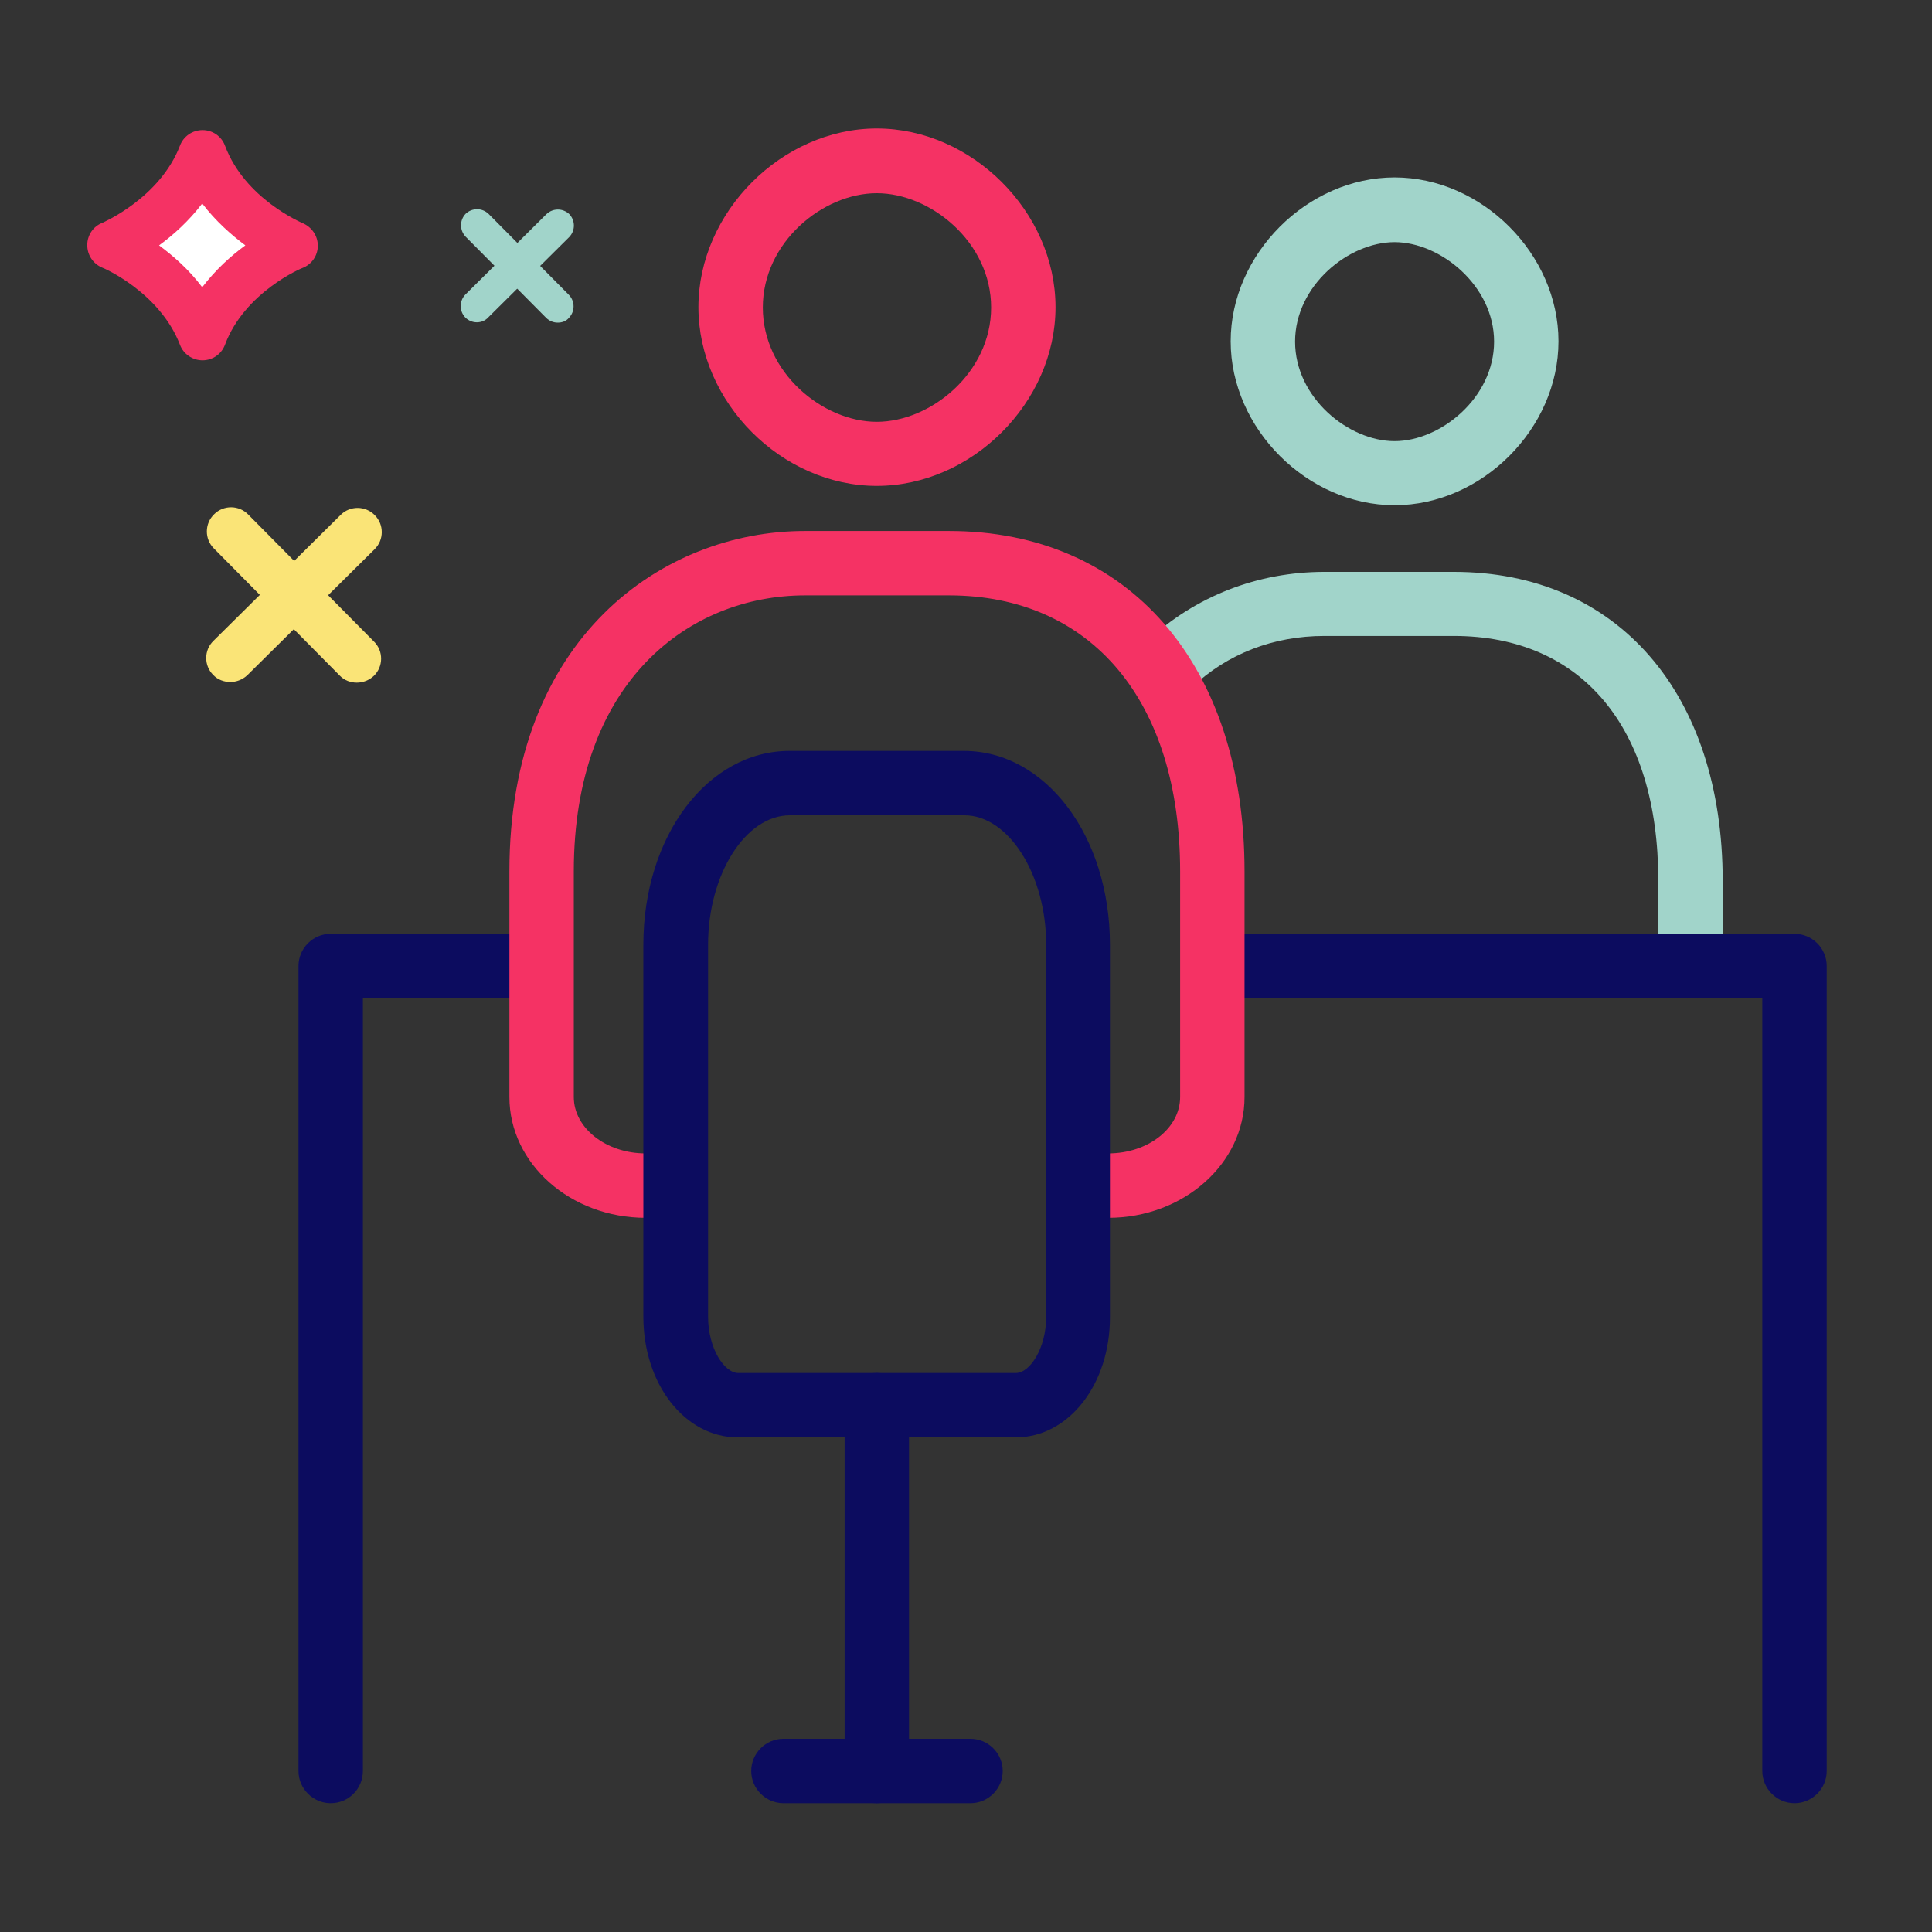 <?xml version="1.0" encoding="utf-8"?>
<!-- Generator: Adobe Illustrator 23.0.3, SVG Export Plug-In . SVG Version: 6.00 Build 0)  -->
<svg version="1.1" id="Layer_1" xmlns="http://www.w3.org/2000/svg" xmlns:xlink="http://www.w3.org/1999/xlink" x="0px" y="0px"
	 width="60px" height="60px" viewBox="0 0 60 60" style="enable-background:new 0 0 60 60;" xml:space="preserve">
<rect x="0" y="0" width="60" height="60" fill="#333333" stroke="none"/>
<style type="text/css">
	.st0{fill:none;stroke:#F53264;stroke-width:1.5;stroke-linecap:round;stroke-linejoin:round;stroke-miterlimit:10;}
	.st1{fill:#FFFFFF;stroke:#0C0C5F;stroke-width:2;stroke-linecap:round;stroke-linejoin:round;stroke-miterlimit:10;}
	.st2{fill:#A1D4CA;}
	.st3{fill:#FFFFFF;stroke:#0C0C5F;stroke-linecap:round;stroke-linejoin:round;stroke-miterlimit:10;}
	.st4{fill:none;stroke:#0C0C5F;stroke-width:2;stroke-linecap:round;stroke-linejoin:round;}
	.st5{fill:none;stroke:#0C0C5F;stroke-width:2;stroke-linecap:round;stroke-linejoin:round;stroke-miterlimit:10;}
	.st6{fill:#0C0C5F;}
	.st7{fill:none;stroke:#A1D4CA;stroke-width:2;stroke-linecap:round;stroke-linejoin:round;stroke-miterlimit:10;}
	.st8{fill:none;stroke:#0C0C5F;stroke-linecap:round;stroke-linejoin:round;stroke-miterlimit:10;}
	.st9{fill-rule:evenodd;clip-rule:evenodd;fill:none;}
	.st10{fill:none;stroke:#0C0C5F;stroke-width:1.688;stroke-linecap:round;stroke-linejoin:round;stroke-miterlimit:10;}
	.st11{fill:none;stroke:#F53264;stroke-width:1.688;stroke-linecap:round;stroke-linejoin:round;stroke-miterlimit:10;}
	.st12{fill:#F53264;}
	.st13{fill:#D1E5C4;}
	.st14{fill:#F59B2E;}
	.st15{fill:none;stroke:#FAE477;stroke-width:2;stroke-linecap:round;stroke-linejoin:round;stroke-miterlimit:10;}
	.st16{fill:none;stroke:#F53264;stroke-width:2;stroke-linecap:round;stroke-linejoin:round;stroke-miterlimit:10;}
	.st17{fill:#FFFFFF;}
	.st18{fill:#273133;}
	.st19{fill:none;stroke:#0C0C5F;stroke-width:2;stroke-miterlimit:10;}
	.st20{fill:#0C0C5F;stroke:#0C0C5F;stroke-width:2;stroke-miterlimit:10;}
	.st21{fill:none;stroke:#F59B2E;stroke-width:2;stroke-linecap:round;stroke-linejoin:round;stroke-miterlimit:10;}
	.st22{fill:none;stroke:#FFFFFF;stroke-width:2;stroke-linecap:round;stroke-linejoin:round;stroke-miterlimit:10;}
	.st23{fill:none;stroke:#A1D4CA;stroke-width:1.5;stroke-linecap:round;stroke-linejoin:round;stroke-miterlimit:10;}
	.st24{fill:none;stroke:#FAE477;stroke-width:1.5;stroke-linecap:round;stroke-linejoin:round;stroke-miterlimit:10;}
	.st25{fill:#FAE477;}
	.st26{fill:none;stroke:#A1D4CA;stroke-linecap:round;stroke-linejoin:round;stroke-miterlimit:10;}
	.st27{fill:#FFFFFF;stroke:#F53264;stroke-width:1.5;stroke-linecap:round;stroke-linejoin:round;stroke-miterlimit:10;}
	.st28{fill:#FFFFFF;stroke:#FAE477;stroke-width:1.5;stroke-linecap:round;stroke-linejoin:round;stroke-miterlimit:10;}
	.st29{fill:none;stroke:#0C0C5F;stroke-width:2;stroke-linecap:round;stroke-miterlimit:10;}
	.st30{fill:none;stroke:#D1E5C4;stroke-width:2;stroke-linecap:round;stroke-linejoin:round;stroke-miterlimit:10;}
	.st31{fill:none;stroke:#F53264;stroke-linecap:round;stroke-linejoin:round;stroke-miterlimit:10;}
	.st32{fill:#FFFFFF;stroke:#A1D4CA;stroke-width:2;stroke-linecap:round;stroke-linejoin:round;stroke-miterlimit:10;}
	.st33{fill:none;stroke:#D1E5C4;stroke-linecap:round;stroke-linejoin:round;stroke-miterlimit:10;}
	.st34{fill:none;stroke:#FAE477;stroke-width:2;stroke-linecap:round;stroke-linejoin:round;}
	.st35{fill:#FAE477;stroke:#FAE477;stroke-width:0.2;}
	.st36{fill:#F53264;stroke:#FAE477;stroke-width:2;stroke-linecap:round;stroke-linejoin:round;}
	.st37{fill:none;stroke:#F53264;stroke-width:3;stroke-linecap:round;stroke-linejoin:round;stroke-miterlimit:10;}
	.st38{fill:#FFFFFF;stroke:#F53264;stroke-width:2;stroke-linecap:round;stroke-linejoin:round;stroke-miterlimit:10;}
	.st39{fill:none;stroke:#0C0C5F;stroke-width:1.5;stroke-linecap:round;stroke-linejoin:round;stroke-miterlimit:10;}
	.st40{fill:none;stroke:#D1E5C4;stroke-width:1.5;stroke-linecap:round;stroke-linejoin:round;stroke-miterlimit:10;}
	.st41{fill:none;stroke:#F59B2E;stroke-width:1.5;stroke-linecap:round;stroke-linejoin:round;stroke-miterlimit:10;}
</style>
<path class="st2" d="M52.5,30.93c-0.55,0-1-0.45-1-1v-2.58c0-4.76-2.38-7.6-6.35-7.6h-4.02c-1.58,0-3.01,0.55-4.12,1.6
	c-0.4,0.38-1.04,0.36-1.41-0.04c-0.38-0.4-0.36-1.04,0.04-1.41c1.47-1.38,3.42-2.14,5.49-2.14h4.02c5.08,0,8.35,3.77,8.35,9.6v2.58
	C53.5,30.48,53.05,30.93,52.5,30.93z"/>
<path class="st6" d="M55.73,56c-0.55,0-1-0.45-1-1V31H38.5c-0.55,0-1-0.45-1-1s0.45-1,1-1h17.23c0.55,0,1,0.45,1,1v25
	C56.73,55.55,56.28,56,55.73,56z"/>
<path class="st6" d="M10.27,56c-0.55,0-1-0.45-1-1V30c0-0.55,0.45-1,1-1h6.23c0.55,0,1,0.45,1,1s-0.45,1-1,1h-5.23v24
	C11.27,55.55,10.83,56,10.27,56z"/>
<path class="st12" d="M34.42,37.82c-0.55,0-1-0.45-1-1s0.45-1,1-1c1.23,0,2.23-0.78,2.23-1.75v-7.01c0-5.28-2.75-8.57-7.18-8.57H25
	c-3.57,0-7.18,2.65-7.18,8.57v7.01c0,0.96,1,1.75,2.23,1.75c0.55,0,1,0.45,1,1s-0.45,1-1,1c-2.33,0-4.23-1.68-4.23-3.75v-7.01
	c0-7.26,4.76-10.57,9.18-10.57h4.47c5.58,0,9.18,4.15,9.18,10.57v7.01C38.65,36.14,36.75,37.82,34.42,37.82z"/>
<path class="st12" d="M27.23,15.09c-2.95,0-5.54-2.59-5.54-5.55c0-2.95,2.59-5.55,5.54-5.55s5.55,2.59,5.55,5.55
	C32.78,12.5,30.18,15.09,27.23,15.09z M27.23,6c-1.67,0-3.54,1.52-3.54,3.55s1.87,3.55,3.54,3.55s3.55-1.52,3.55-3.55
	S28.9,6,27.23,6z"/>
<path class="st2" d="M43.31,15.69c-2.71,0-5.09-2.38-5.09-5.09s2.38-5.09,5.09-5.09c2.71,0,5.09,2.38,5.09,5.09
	S46.02,15.69,43.31,15.69z M43.31,7.52c-1.43,0-3.09,1.35-3.09,3.09s1.66,3.09,3.09,3.09c1.43,0,3.09-1.35,3.09-3.09
	S44.73,7.52,43.31,7.52z"/>
<path class="st6" d="M31.54,44.64h-8.62c-1.65,0-2.94-1.65-2.94-3.75V29.34c0-3.38,2-6.02,4.54-6.02h5.41
	c2.55,0,4.54,2.65,4.54,6.02v11.55C34.48,42.99,33.19,44.64,31.54,44.64z M24.53,25.32c-1.38,0-2.54,1.84-2.54,4.02v11.55
	c0,0.98,0.5,1.75,0.94,1.75h8.62c0.43,0,0.94-0.76,0.94-1.75V29.34c0-2.18-1.17-4.02-2.54-4.02H24.53z"/>
<path class="st6" d="M27.23,56c-0.55,0-1-0.45-1-1V43.64c0-0.55,0.45-1,1-1s1,0.45,1,1V55C28.23,55.55,27.78,56,27.23,56z"/>
<path class="st6" d="M30.14,56h-5.81c-0.55,0-1-0.45-1-1s0.45-1,1-1h5.81c0.55,0,1,0.45,1,1S30.69,56,30.14,56z"/>
<g>
	<path class="st2" d="M17.32,10.02c-0.13,0-0.26-0.05-0.36-0.15l-2.5-2.52c-0.19-0.2-0.19-0.51,0-0.71c0.2-0.19,0.51-0.19,0.71,0
		l2.5,2.52c0.19,0.2,0.19,0.51,0,0.71C17.58,9.98,17.45,10.02,17.32,10.02z"/>
	<path class="st2" d="M14.81,10.01c-0.13,0-0.26-0.05-0.36-0.15c-0.19-0.2-0.19-0.51,0-0.71l2.52-2.5c0.2-0.19,0.51-0.19,0.71,0
		c0.19,0.2,0.19,0.51,0,0.71l-2.52,2.5C15.07,9.96,14.94,10.01,14.81,10.01z"/>
</g>
<g>
	<path class="st25" d="M11.08,21.2c-0.19,0-0.39-0.07-0.53-0.22l-3.91-3.95c-0.29-0.29-0.29-0.77,0.01-1.06
		c0.29-0.29,0.77-0.29,1.06,0.01l3.91,3.95c0.29,0.29,0.29,0.77-0.01,1.06C11.46,21.13,11.27,21.2,11.08,21.2z"/>
	<path class="st25" d="M7.15,21.18c-0.19,0-0.39-0.07-0.53-0.22c-0.29-0.29-0.29-0.77,0.01-1.06l3.95-3.91
		c0.29-0.29,0.77-0.29,1.06,0.01c0.29,0.29,0.29,0.77-0.01,1.06l-3.95,3.91C7.53,21.11,7.34,21.18,7.15,21.18z"/>
</g>
<g>
	<path class="st17" d="M6.29,10.44C5.53,8.46,3.46,7.61,3.46,7.61s2.07-0.84,2.83-2.83c0.75,2,2.83,2.83,2.83,2.83
		S7.02,8.46,6.29,10.44z"/>
	<path class="st12" d="M6.29,11.19c-0.31,0-0.59-0.19-0.7-0.48c-0.63-1.64-2.4-2.4-2.42-2.4c-0.28-0.12-0.46-0.39-0.46-0.7
		c0-0.3,0.18-0.58,0.47-0.69c0.01-0.01,1.78-0.76,2.41-2.4c0.11-0.29,0.39-0.48,0.7-0.48c0,0,0,0,0,0c0.31,0,0.59,0.19,0.7,0.49
		c0.62,1.65,2.39,2.39,2.41,2.4c0.28,0.12,0.47,0.39,0.47,0.7c0,0.31-0.19,0.58-0.47,0.69C9.38,8.32,7.6,9.07,6.99,10.7
		C6.88,11,6.6,11.19,6.29,11.19C6.29,11.19,6.29,11.19,6.29,11.19z M4.94,7.62c0.43,0.32,0.92,0.74,1.34,1.3
		c0.42-0.55,0.9-0.98,1.34-1.3C7.19,7.3,6.7,6.87,6.28,6.32C5.86,6.87,5.38,7.3,4.94,7.62z"/>
</g>
</svg>
